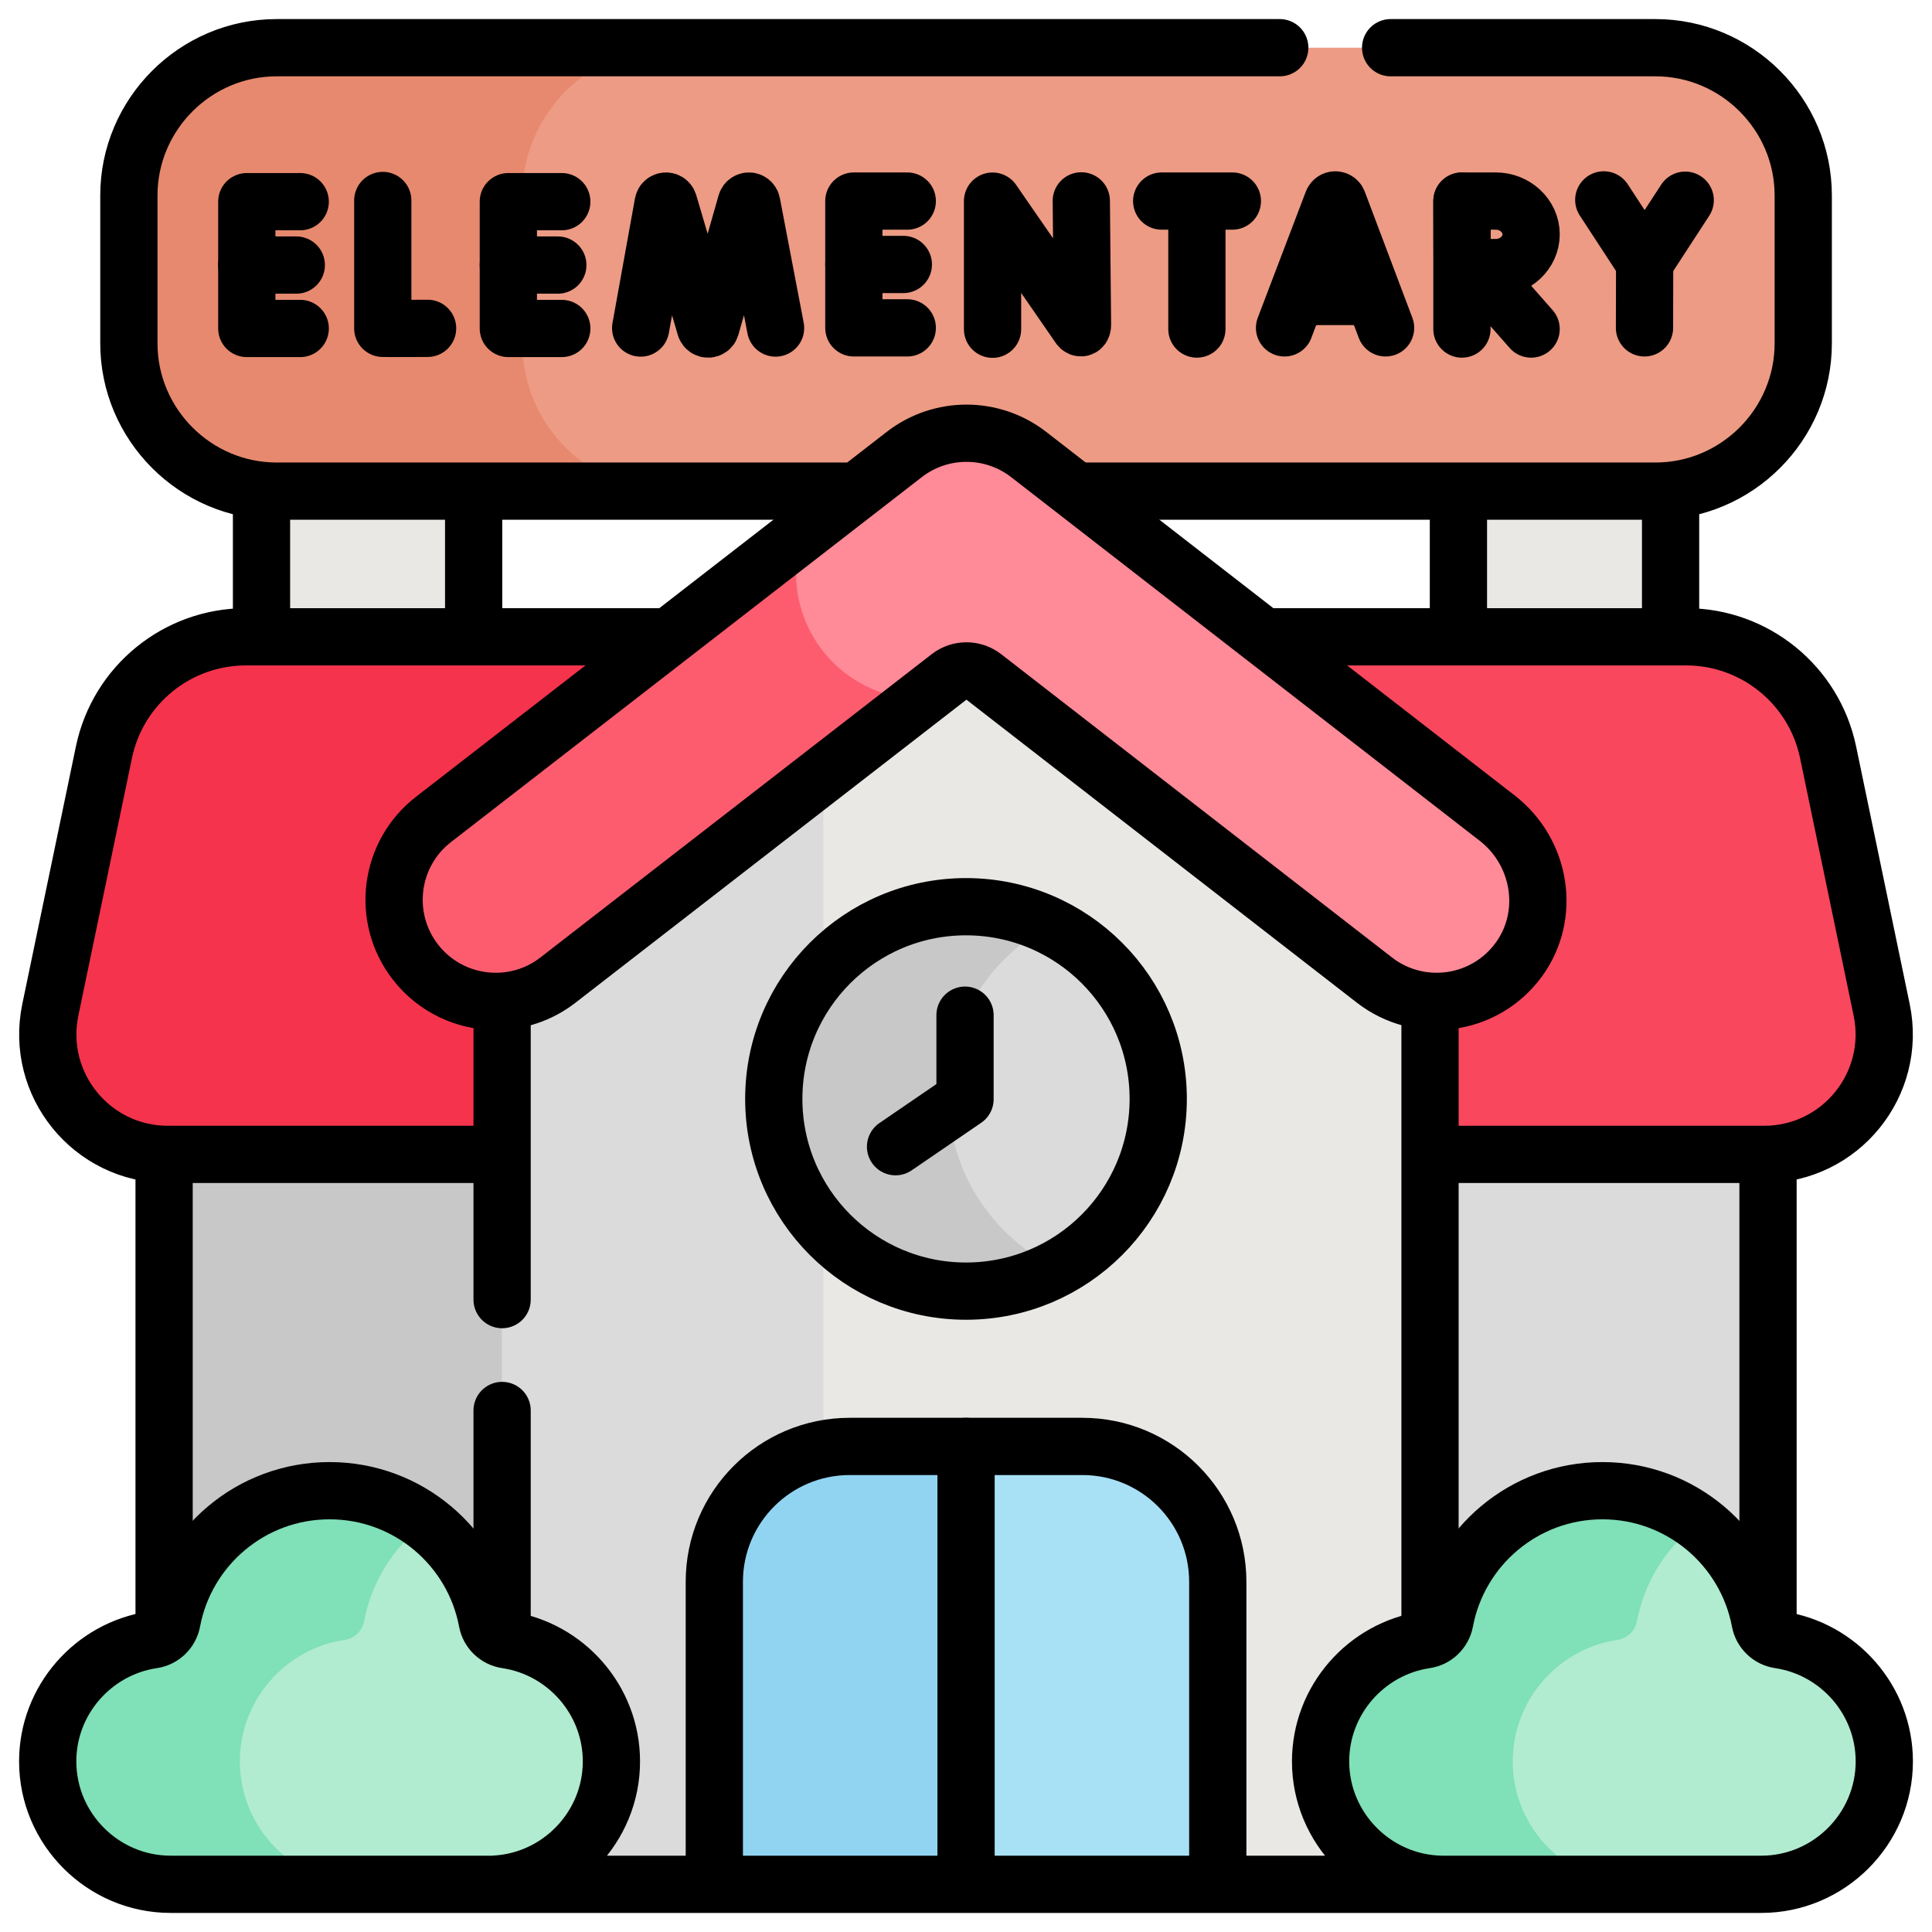 <svg width="81" height="81" viewBox="0 0 81 81" fill="none" xmlns="http://www.w3.org/2000/svg">
<path d="M10.965 33.766V19.358C10.965 16.902 12.956 14.911 15.412 14.911C17.868 14.911 19.859 16.902 19.859 19.358V33.766C19.859 36.223 17.868 38.214 15.412 38.214C12.956 38.214 10.965 36.223 10.965 33.766Z" fill="#EAE8E5"/>
<path d="M61.147 33.766V19.358C61.147 16.902 63.138 14.911 65.594 14.911C68.05 14.911 70.041 16.902 70.041 19.358V33.766C70.041 36.223 68.05 38.214 65.594 38.214C63.138 38.214 61.147 36.223 61.147 33.766Z" fill="#EAE8E5"/>
<path d="M74.125 33.572H6.88V76.676H74.125V33.572Z" fill="#DBDBDB"/>
<path d="M28.169 33.572H6.88V76.676H28.169V33.572Z" fill="#C8C8C8"/>
<path d="M69.406 20.591H11.598C8.191 20.591 5.403 17.803 5.403 14.395V8.195C5.403 4.788 8.191 2 11.598 2H69.406C72.813 2 75.601 4.788 75.601 8.195V14.395C75.601 17.803 72.813 20.591 69.406 20.591Z" fill="#ED9B84"/>
<path d="M21.897 14.395V8.195C21.897 4.788 24.685 2 28.092 2H11.598C8.191 2 5.403 4.788 5.403 8.195V14.395C5.403 17.803 8.191 20.591 11.598 20.591H28.092C24.685 20.591 21.897 17.803 21.897 14.395Z" fill="#E7896E"/>
<path d="M76.644 31.541C76.057 28.72 73.572 26.698 70.691 26.698H40.5H10.31C7.429 26.698 4.944 28.72 4.357 31.541L2.11 42.339C1.46 45.465 3.846 48.399 7.039 48.399H73.962C77.155 48.399 79.541 45.465 78.891 42.339L76.644 31.541Z" fill="#F9475E"/>
<path d="M28.169 26.698H10.31C7.429 26.698 4.944 28.72 4.357 31.541L2.11 42.339C1.46 45.465 3.846 48.399 7.039 48.399H28.17L28.169 26.698Z" fill="#F6334C"/>
<path d="M57.622 35.357L46.187 26.482H34.844L23.394 35.358C22.693 35.902 21.875 36.19 21.052 36.241V76.676L20.482 79H29.949L40.5 74.878L51.057 79H60.519L59.954 76.676V36.242C59.134 36.188 58.32 35.899 57.622 35.357Z" fill="#EAE8E5"/>
<path d="M34.52 77.214V29.521H30.923L23.394 35.358C22.693 35.902 21.875 36.19 21.052 36.241V76.676L20.482 79H29.949L34.52 77.214Z" fill="#DBDBDB"/>
<path d="M51.056 79H29.948V66.319C29.948 63.184 32.49 60.642 35.626 60.642H45.378C48.514 60.642 51.056 63.184 51.056 66.319L51.056 79Z" fill="#A8E1F6"/>
<path d="M21.236 68.751C20.828 68.691 20.502 68.379 20.426 67.973C19.84 64.856 17.105 62.498 13.817 62.498C10.53 62.498 7.795 64.856 7.208 67.973C7.132 68.379 6.806 68.691 6.398 68.751C3.919 69.119 2 71.27 2 73.848C2 76.681 4.319 79 7.152 79H20.482C23.316 79 25.634 76.681 25.634 73.848C25.634 71.27 23.716 69.119 21.236 68.751Z" fill="#B1ECD0"/>
<path d="M10.056 73.848C10.056 71.27 11.975 69.119 14.454 68.751C14.862 68.691 15.188 68.379 15.264 67.973C15.581 66.29 16.526 64.828 17.845 63.839C16.722 62.997 15.329 62.498 13.817 62.498C10.53 62.498 7.795 64.856 7.208 67.973C7.132 68.379 6.806 68.691 6.398 68.751C3.919 69.119 2 71.27 2 73.847C2 76.681 4.319 79 7.152 79H15.208C12.374 79 10.056 76.681 10.056 73.848Z" fill="#80E0B7"/>
<path d="M74.601 68.751C74.193 68.691 73.868 68.379 73.791 67.973C73.205 64.856 70.47 62.498 67.182 62.498C63.895 62.498 61.16 64.856 60.573 67.973C60.497 68.379 60.172 68.691 59.763 68.751C57.284 69.119 55.365 71.27 55.365 73.848C55.365 76.681 57.684 79 60.518 79H73.847C76.681 79 78.999 76.681 78.999 73.848C78.999 71.27 77.081 69.119 74.601 68.751Z" fill="#B1ECD0"/>
<path d="M63.421 73.848C63.421 71.27 65.34 69.119 67.819 68.751C68.227 68.691 68.553 68.379 68.629 67.973C68.946 66.29 69.891 64.828 71.21 63.839C70.087 62.997 68.694 62.498 67.182 62.498C63.895 62.498 61.16 64.856 60.573 67.973C60.497 68.379 60.172 68.691 59.763 68.751C57.284 69.119 55.365 71.27 55.365 73.848C55.365 76.681 57.684 79 60.518 79H68.574C65.74 79 63.421 76.681 63.421 73.848Z" fill="#80E0B7"/>
<path d="M40.499 60.642H35.626C32.49 60.642 29.948 63.184 29.948 66.319V79H40.499V60.642Z" fill="#91D4F2"/>
<path d="M20.786 41.984C19.514 41.984 18.256 41.417 17.416 40.334C15.974 38.474 16.313 35.798 18.173 34.356L37.909 19.057C39.446 17.865 41.595 17.866 43.131 19.058L62.775 34.303C64.609 35.727 65.043 38.367 63.671 40.24C62.248 42.182 59.512 42.556 57.622 41.089L41.239 28.375C40.815 28.046 40.221 28.046 39.797 28.375L23.393 41.09C22.617 41.693 21.698 41.984 20.786 41.984Z" fill="#FF8A98"/>
<path d="M33.374 24.036C33.374 23.451 33.471 22.888 33.647 22.361L18.174 34.356C16.314 35.798 15.975 38.474 17.417 40.334C18.257 41.417 19.515 41.984 20.787 41.984C21.699 41.984 22.618 41.693 23.394 41.091L38.587 29.314C35.702 29.277 33.374 26.929 33.374 24.036Z" fill="#FD5C6F"/>
<path d="M40.5 54.131C44.951 54.131 48.559 50.523 48.559 46.072C48.559 41.622 44.951 38.014 40.5 38.014C36.05 38.014 32.441 41.622 32.441 46.072C32.441 50.523 36.05 54.131 40.5 54.131Z" fill="#DBDBDB"/>
<path d="M39.752 45.91C39.752 42.839 41.47 40.17 43.997 38.81C42.939 38.3 41.753 38.014 40.5 38.014C36.049 38.014 32.441 41.622 32.441 46.072C32.441 50.523 36.049 54.131 40.5 54.131C41.88 54.131 43.179 53.784 44.314 53.173C41.615 51.87 39.752 49.108 39.752 45.91Z" fill="#C8C8C8"/>
<path d="M53.855 13.746L55.87 8.456C55.911 8.356 56.054 8.356 56.095 8.456L58.091 13.746" stroke="black" stroke-width="2.4" stroke-miterlimit="10" stroke-linecap="round" stroke-linejoin="round"/>
<path d="M54.483 12.429H57.473" stroke="black" stroke-width="2.4" stroke-miterlimit="10" stroke-linecap="round" stroke-linejoin="round"/>
<path d="M41.613 13.803V8.432L45.245 13.69C45.312 13.788 45.384 13.74 45.384 13.622L45.334 8.422" stroke="black" stroke-width="2.4" stroke-miterlimit="10" stroke-linecap="round" stroke-linejoin="round"/>
<path d="M26.86 13.753L27.803 8.528C27.827 8.406 27.998 8.395 28.037 8.513L29.572 13.713C29.609 13.823 29.766 13.822 29.802 13.711L31.283 8.514C31.322 8.395 31.493 8.405 31.517 8.527L32.516 13.753" stroke="black" stroke-width="2.4" stroke-miterlimit="10" stroke-linecap="round" stroke-linejoin="round"/>
<path d="M16.048 8.405V13.766C16.107 13.776 17.927 13.766 17.927 13.766" stroke="black" stroke-width="2.4" stroke-miterlimit="10" stroke-linecap="round" stroke-linejoin="round"/>
<path d="M12.587 8.455H10.347V13.771H12.587" stroke="black" stroke-width="2.4" stroke-miterlimit="10" stroke-linecap="round" stroke-linejoin="round"/>
<path d="M12.422 11.113H10.347" stroke="black" stroke-width="2.4" stroke-miterlimit="10" stroke-linecap="round" stroke-linejoin="round"/>
<path d="M23.553 8.455H21.312V13.771H23.553" stroke="black" stroke-width="2.4" stroke-miterlimit="10" stroke-linecap="round" stroke-linejoin="round"/>
<path d="M23.387 11.113H21.312" stroke="black" stroke-width="2.4" stroke-miterlimit="10" stroke-linecap="round" stroke-linejoin="round"/>
<path d="M38.038 8.43H35.798V13.746H38.038" stroke="black" stroke-width="2.4" stroke-miterlimit="10" stroke-linecap="round" stroke-linejoin="round"/>
<path d="M37.873 11.088H35.798" stroke="black" stroke-width="2.4" stroke-miterlimit="10" stroke-linecap="round" stroke-linejoin="round"/>
<path d="M67.239 8.381L68.953 11.005L70.653 8.394" stroke="black" stroke-width="2.4" stroke-miterlimit="10" stroke-linecap="round" stroke-linejoin="round"/>
<path d="M68.946 13.746L68.953 11.005" stroke="black" stroke-width="2.4" stroke-miterlimit="10" stroke-linecap="round" stroke-linejoin="round"/>
<path d="M48.704 8.43H51.667" stroke="black" stroke-width="2.4" stroke-miterlimit="10" stroke-linecap="round" stroke-linejoin="round"/>
<path d="M50.18 8.601V13.795" stroke="black" stroke-width="2.4" stroke-miterlimit="10" stroke-linecap="round" stroke-linejoin="round"/>
<path d="M61.94 11.234L64.193 13.795" stroke="black" stroke-width="2.4" stroke-miterlimit="10" stroke-linecap="round" stroke-linejoin="round"/>
<path d="M61.292 8.43V13.795" stroke="black" stroke-width="2.4" stroke-miterlimit="10" stroke-linecap="round" stroke-linejoin="round"/>
<path d="M64.193 9.824C64.193 10.594 63.518 11.218 62.72 11.218C62.324 11.218 61.304 11.225 61.304 11.225C61.304 11.225 61.297 10.212 61.297 9.824C61.297 9.505 61.294 8.43 61.294 8.43C61.294 8.43 62.252 8.43 62.72 8.43C63.517 8.43 64.193 9.054 64.193 9.824Z" stroke="black" stroke-width="2.4" stroke-miterlimit="10" stroke-linecap="round" stroke-linejoin="round"/>
<path d="M40.5 54.131C44.951 54.131 48.559 50.523 48.559 46.072C48.559 41.622 44.951 38.014 40.5 38.014C36.05 38.014 32.441 41.622 32.441 46.072C32.441 50.523 36.05 54.131 40.5 54.131Z" stroke="black" stroke-width="2.4" stroke-miterlimit="10" stroke-linecap="round" stroke-linejoin="round"/>
<path d="M58.303 2H69.406C72.814 2 75.602 4.788 75.602 8.195V14.395C75.602 17.803 72.814 20.591 69.406 20.591H45.303" stroke="black" stroke-width="2.4" stroke-miterlimit="10" stroke-linecap="round" stroke-linejoin="round"/>
<path d="M35.465 20.591H11.598C8.191 20.591 5.403 17.803 5.403 14.395V8.195C5.403 4.788 8.191 2 11.598 2H53.654" stroke="black" stroke-width="2.4" stroke-miterlimit="10" stroke-linecap="round" stroke-linejoin="round"/>
<path d="M60.175 48.399H73.962C77.154 48.399 79.54 45.465 78.89 42.339L76.644 31.541C76.057 28.72 73.571 26.698 70.69 26.698H53.126" stroke="black" stroke-width="2.4" stroke-miterlimit="10" stroke-linecap="round" stroke-linejoin="round"/>
<path d="M27.59 26.698H10.31C7.429 26.698 4.944 28.72 4.357 31.541L2.11 42.339C1.46 45.465 3.846 48.399 7.039 48.399H20.671" stroke="black" stroke-width="2.4" stroke-miterlimit="10" stroke-linecap="round" stroke-linejoin="round"/>
<path d="M21.051 59.135V68.155" stroke="black" stroke-width="2.4" stroke-miterlimit="10" stroke-linecap="round" stroke-linejoin="round"/>
<path d="M21.051 42.19V54.487" stroke="black" stroke-width="2.4" stroke-miterlimit="10" stroke-linecap="round" stroke-linejoin="round"/>
<path d="M59.954 68.284V42.176" stroke="black" stroke-width="2.4" stroke-miterlimit="10" stroke-linecap="round" stroke-linejoin="round"/>
<path d="M29.948 78.893V66.319C29.948 63.184 32.49 60.642 35.626 60.642H45.378C48.514 60.642 51.056 63.184 51.056 66.319V78.853" stroke="black" stroke-width="2.4" stroke-miterlimit="10" stroke-linecap="round" stroke-linejoin="round"/>
<path d="M20.761 78.993C23.466 78.846 25.634 76.588 25.634 73.848C25.634 71.27 23.716 69.119 21.236 68.751C20.828 68.691 20.502 68.379 20.426 67.973C19.84 64.856 17.105 62.498 13.817 62.498C10.53 62.498 7.795 64.856 7.208 67.973C7.132 68.379 6.806 68.691 6.398 68.751C3.919 69.119 2 71.27 2 73.848C2 76.682 4.319 79 7.152 79H73.847C76.681 79 79 76.681 79 73.848C79 71.27 77.081 69.119 74.602 68.751C74.194 68.691 73.868 68.379 73.792 67.974C73.205 64.857 70.47 62.498 67.183 62.498C63.895 62.498 61.16 64.857 60.574 67.974C60.497 68.379 60.172 68.691 59.764 68.751C57.284 69.119 55.366 71.27 55.366 73.848C55.366 76.644 57.623 78.939 60.406 78.999" stroke="black" stroke-width="2.4" stroke-miterlimit="10" stroke-linecap="round" stroke-linejoin="round"/>
<path d="M20.786 41.984C19.514 41.984 18.256 41.417 17.416 40.334C15.974 38.474 16.313 35.798 18.173 34.356L37.909 19.057C39.446 17.865 41.595 17.866 43.131 19.058L62.775 34.303C64.609 35.727 65.043 38.367 63.671 40.24C62.248 42.182 59.512 42.556 57.622 41.089L41.239 28.375C40.815 28.046 40.221 28.046 39.797 28.375L23.393 41.09C22.617 41.693 21.698 41.984 20.786 41.984Z" stroke="black" stroke-width="2.4" stroke-miterlimit="10" stroke-linecap="round" stroke-linejoin="round"/>
<path d="M40.459 42.562V46.083L37.546 48.076" stroke="black" stroke-width="2.4" stroke-miterlimit="10" stroke-linecap="round" stroke-linejoin="round"/>
<path d="M61.145 20.952V26.483" stroke="black" stroke-width="2.4" stroke-miterlimit="10" stroke-linecap="round" stroke-linejoin="round"/>
<path d="M70.04 21.133V26.483" stroke="black" stroke-width="2.4" stroke-miterlimit="10" stroke-linecap="round" stroke-linejoin="round"/>
<path d="M19.858 20.9V26.483" stroke="black" stroke-width="2.4" stroke-miterlimit="10" stroke-linecap="round" stroke-linejoin="round"/>
<path d="M10.964 21.03V26.375" stroke="black" stroke-width="2.4" stroke-miterlimit="10" stroke-linecap="round" stroke-linejoin="round"/>
<path d="M6.88 48.709V67.872" stroke="black" stroke-width="2.4" stroke-miterlimit="10" stroke-linecap="round" stroke-linejoin="round"/>
<path d="M74.125 48.554V68.336" stroke="black" stroke-width="2.4" stroke-miterlimit="10" stroke-linecap="round" stroke-linejoin="round"/>
<path d="M40.502 60.642V78.893" stroke="black" stroke-width="2.4" stroke-miterlimit="10" stroke-linecap="round" stroke-linejoin="round"/>
</svg>
